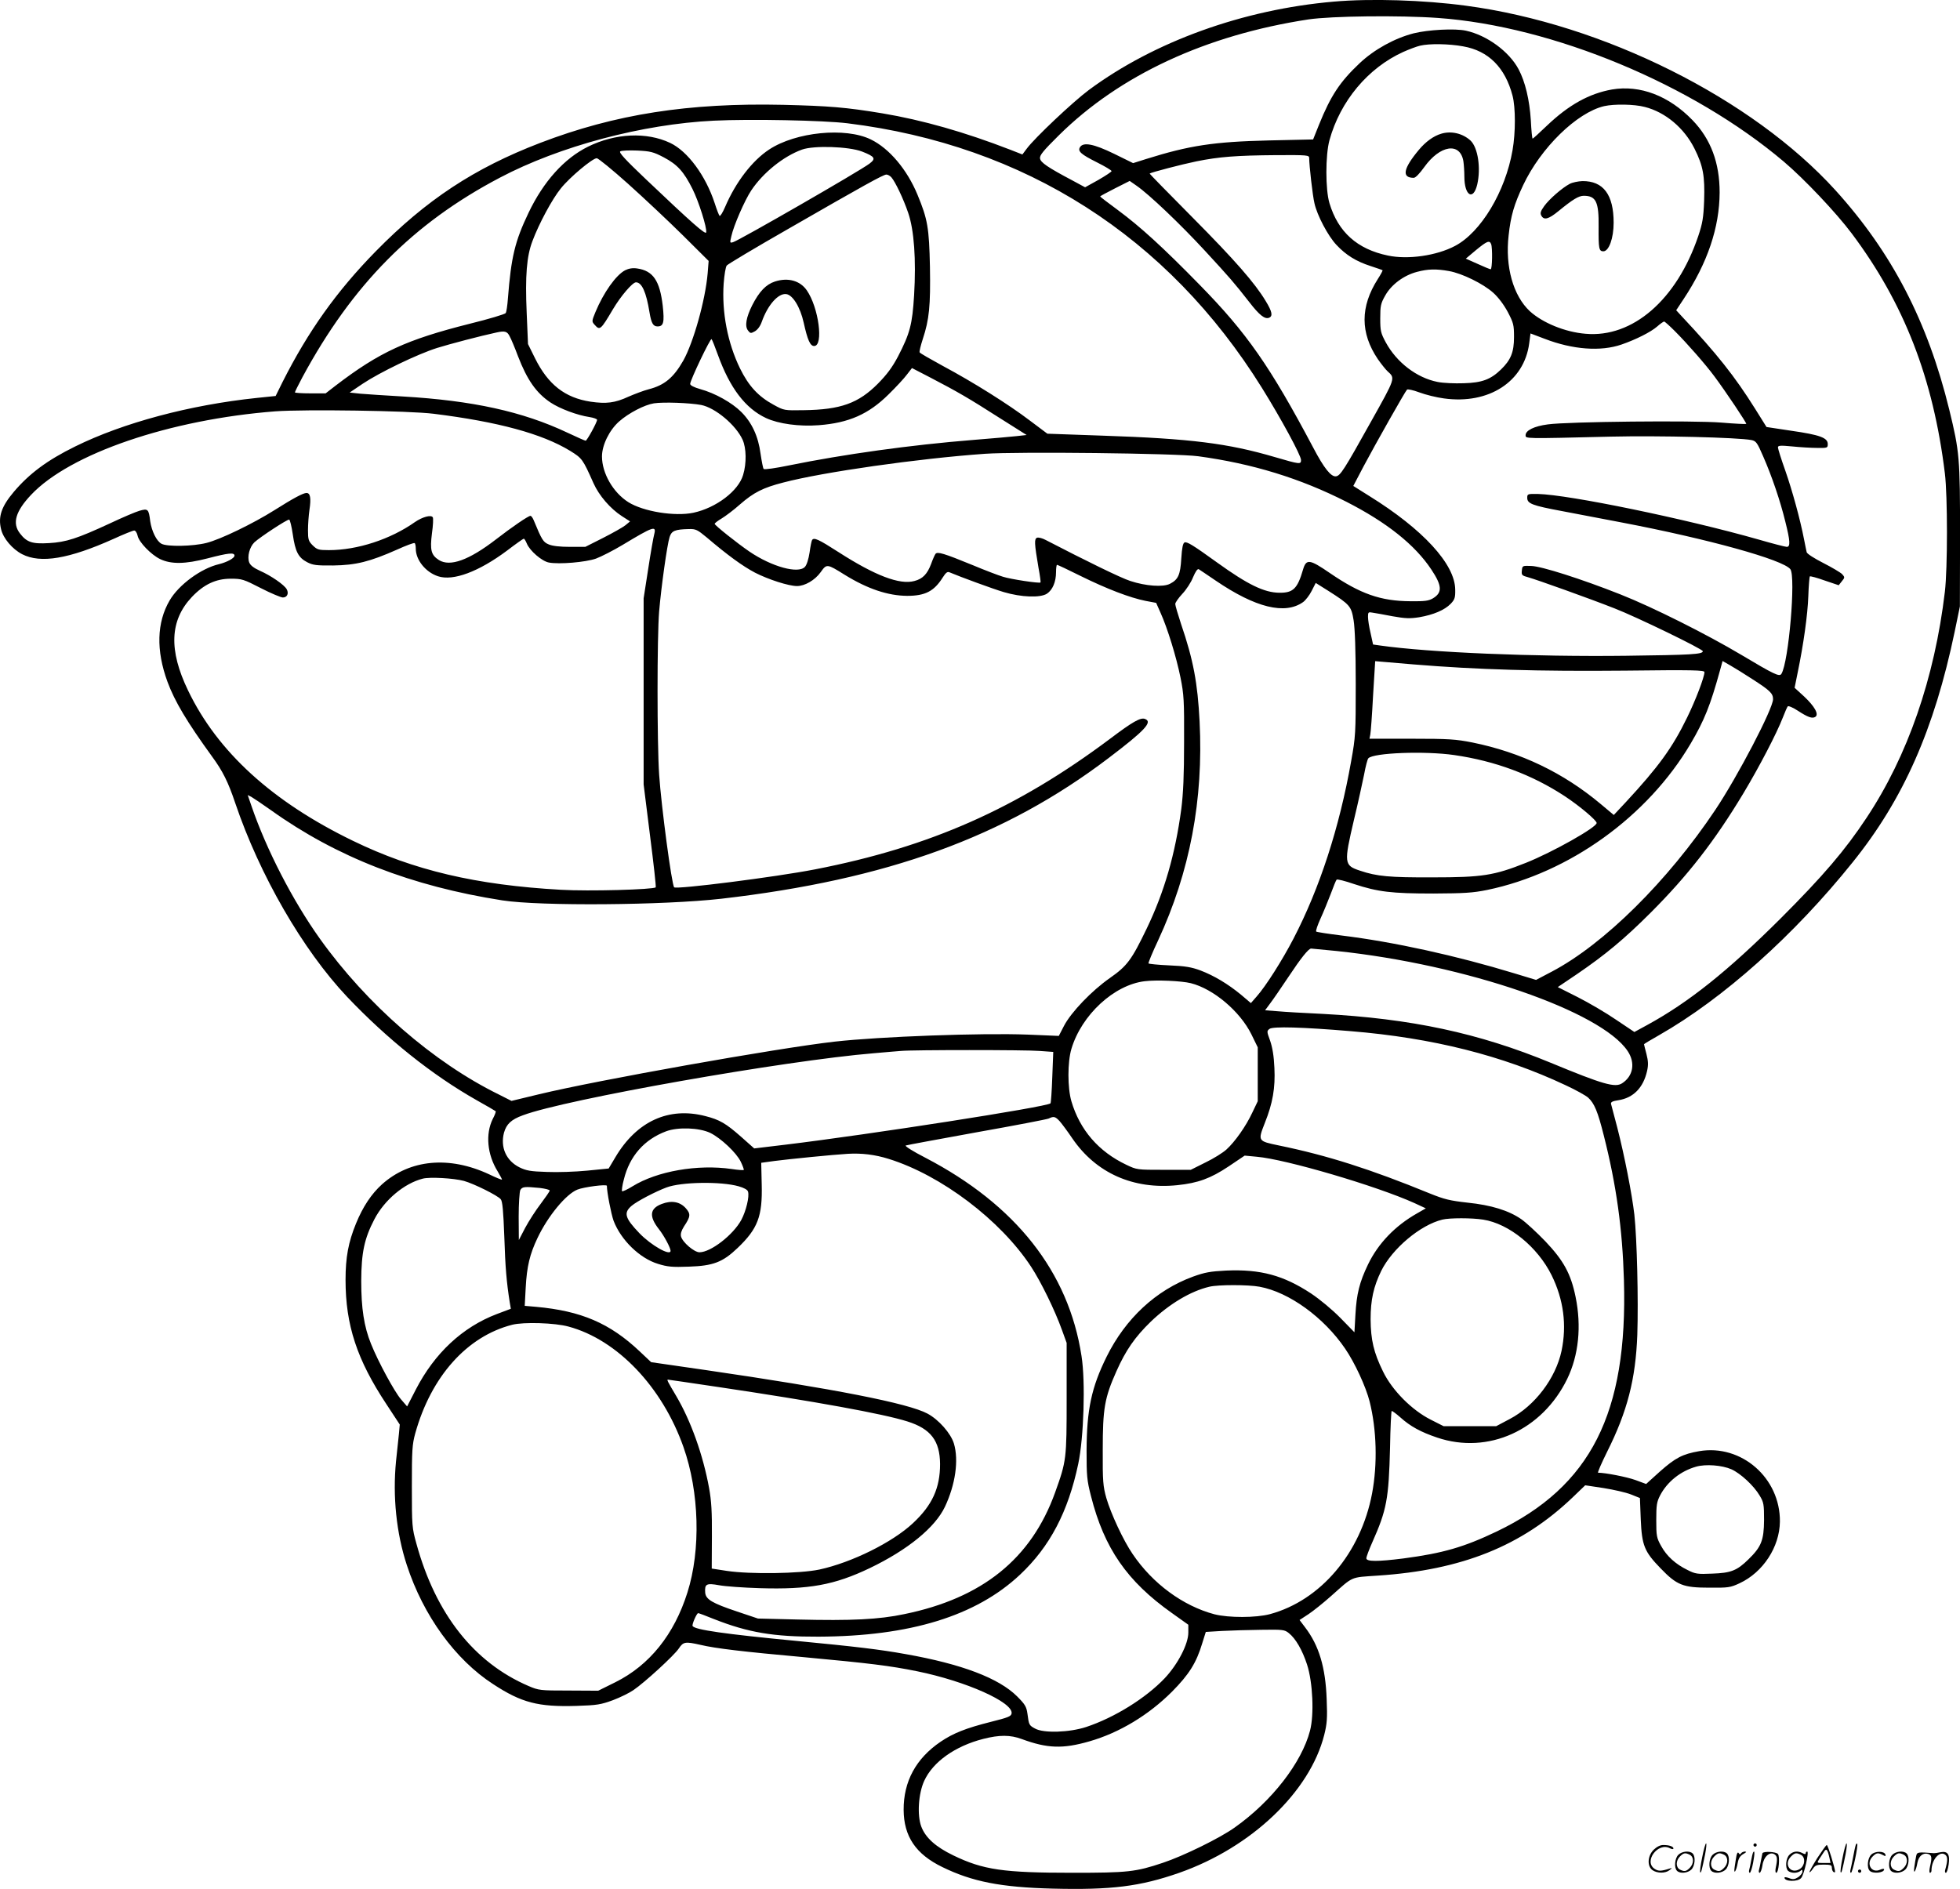 <svg version="1.0" xmlns="http://www.w3.org/2000/svg"
  viewBox="0 0 1200.032 1156.78"
 preserveAspectRatio="xMidYMid meet">
<g transform="translate(-0.43,1156.9) scale(0.1,-0.1)"
fill="#000000" stroke="none">
<path d="M8170 11559 c-554 -48 -1098 -244 -1499 -541 -98 -73 -332 -294 -380
-359 l-27 -36 -74 29 c-276 107 -538 182 -784 223 -223 37 -324 45 -606 52
-580 13 -1029 -57 -1488 -233 -404 -155 -698 -349 -1008 -665 -239 -244 -413
-489 -569 -798 l-43 -87 -116 -12 c-410 -43 -817 -152 -1111 -297 -171 -84
-281 -166 -376 -278 -76 -90 -97 -152 -78 -229 13 -56 69 -122 129 -153 113
-58 286 -29 560 94 61 28 118 51 126 51 8 0 17 -14 21 -32 8 -39 82 -116 138
-143 67 -32 153 -31 288 4 131 34 167 38 167 17 0 -15 -46 -40 -95 -52 -110
-26 -246 -126 -302 -222 -79 -135 -84 -306 -13 -499 44 -119 119 -245 272
-456 66 -90 99 -156 143 -287 149 -440 413 -898 684 -1185 246 -259 520 -479
796 -635 61 -34 112 -64 114 -66 3 -2 -5 -24 -18 -48 -45 -92 -34 -217 30
-320 16 -27 28 -50 27 -51 -2 -2 -37 12 -78 32 -246 115 -486 92 -657 -61 -65
-59 -117 -137 -159 -240 -47 -115 -64 -207 -64 -345 0 -277 70 -489 250 -761
l82 -125 -5 -55 c-3 -30 -11 -107 -18 -170 -21 -214 2 -440 66 -635 101 -310
297 -580 529 -730 174 -114 276 -140 510 -133 127 4 149 8 223 35 45 17 102
45 126 62 68 46 249 212 277 254 28 42 39 44 132 23 92 -22 261 -42 638 -76
398 -37 523 -52 690 -86 299 -61 588 -190 578 -258 -3 -18 -20 -25 -128 -52
-151 -38 -229 -69 -306 -121 -152 -103 -228 -244 -227 -418 1 -162 74 -271
237 -350 182 -89 357 -124 676 -132 358 -9 535 13 775 97 441 155 799 496 887
844 17 68 20 101 15 220 -7 194 -47 328 -132 439 l-34 45 55 36 c30 20 91 69
136 109 142 126 116 115 289 127 514 34 880 181 1191 478 l78 75 113 -17 c62
-10 137 -27 167 -39 l55 -22 5 -130 c7 -161 22 -198 121 -300 100 -104 138
-119 299 -119 117 -1 129 1 185 27 144 67 245 222 247 377 3 268 -236 476
-494 432 -102 -18 -145 -40 -241 -125 l-84 -76 -65 24 c-52 19 -185 45 -229
45 -5 0 20 57 55 128 124 247 175 446 185 717 7 213 -2 587 -18 735 -15 128
-60 360 -105 535 -19 72 -36 136 -38 144 -2 11 10 17 44 22 93 14 154 77 177
180 8 36 7 60 -4 103 -8 31 -15 58 -15 60 0 2 42 27 93 56 391 223 826 611
1185 1059 310 385 499 813 624 1411 l32 155 1 430 c0 481 -3 517 -66 775 -132
540 -351 962 -697 1344 -510 562 -1421 1018 -2262 1130 -260 35 -583 45 -810
25z m639 -100 c701 -50 1559 -407 2117 -880 125 -106 321 -313 416 -440 320
-427 499 -887 570 -1469 17 -137 17 -582 0 -725 -63 -529 -228 -1006 -480
-1385 -131 -198 -265 -355 -526 -616 -324 -323 -563 -514 -818 -653 l-77 -42
-112 75 c-61 42 -167 104 -234 138 l-123 62 117 79 c173 118 290 215 452 377
227 227 392 439 567 730 99 165 204 367 242 465 13 33 26 64 30 68 4 5 32 -7
61 -26 63 -41 89 -50 108 -38 23 15 -4 64 -69 125 l-58 53 19 94 c35 169 61
352 65 468 2 63 7 117 9 120 3 3 44 -8 91 -25 l86 -29 19 24 c19 23 19 25 2
44 -10 10 -62 41 -115 68 -55 28 -99 56 -102 66 -2 10 -10 45 -16 78 -24 124
-72 299 -115 422 -25 70 -45 134 -45 142 0 12 14 13 88 6 48 -5 116 -9 152 -9
63 -1 65 0 65 24 0 38 -49 56 -223 81 l-152 23 -70 112 c-124 198 -235 338
-449 566 l-34 37 45 68 c147 222 220 439 221 653 0 182 -54 327 -166 443 -145
150 -322 217 -493 188 -140 -25 -265 -94 -400 -223 -45 -43 -83 -78 -86 -78
-3 0 -8 51 -11 113 -8 124 -34 235 -75 312 -58 109 -194 208 -322 236 -68 15
-231 6 -320 -16 -117 -30 -242 -99 -331 -183 -121 -114 -177 -199 -249 -377
l-36 -90 -270 -6 c-339 -8 -488 -31 -753 -114 l-79 -25 -116 57 c-125 61 -189
73 -209 41 -16 -25 5 -44 105 -94 48 -24 88 -48 88 -53 0 -4 -36 -28 -81 -54
l-81 -45 -76 41 c-153 81 -197 111 -200 136 -3 19 20 47 115 141 373 369 900
614 1528 710 141 21 557 26 794 9z m154 -174 c155 -27 257 -130 302 -302 19
-73 19 -226 0 -334 -44 -254 -194 -503 -352 -586 -113 -60 -289 -85 -411 -59
-188 39 -305 144 -358 321 -25 83 -25 293 0 385 66 240 236 443 452 541 36 16
81 33 102 38 57 14 178 12 265 -4z m1112 -371 c126 -32 241 -129 304 -255 53
-106 64 -168 59 -319 -4 -106 -10 -139 -36 -217 -132 -390 -402 -624 -690
-598 -125 10 -263 67 -341 138 -102 95 -152 273 -130 464 13 121 34 191 89
308 108 229 329 445 496 484 62 14 185 12 249 -5z m-4882 -100 c1085 -134
1961 -693 2538 -1621 117 -188 239 -413 239 -441 0 -28 -7 -27 -161 18 -286
84 -515 113 -1053 131 l-339 12 -108 81 c-129 98 -345 234 -532 334 -75 41
-140 78 -142 83 -3 4 6 41 19 81 40 121 48 204 44 443 -5 239 -14 291 -76 441
-64 155 -173 284 -286 339 -155 76 -460 46 -623 -62 -103 -68 -204 -199 -269
-351 -15 -35 -30 -59 -34 -55 -4 4 -18 40 -30 78 -55 168 -165 318 -273 369
-144 68 -336 59 -502 -23 -146 -72 -273 -213 -365 -406 -83 -174 -106 -269
-126 -525 -3 -42 -9 -81 -13 -88 -4 -7 -104 -37 -222 -66 -385 -97 -551 -173
-819 -378 l-62 -48 -94 0 c-52 0 -94 3 -94 6 0 4 21 46 46 93 306 567 678 943
1209 1222 366 193 874 328 1310 349 226 11 671 2 818 -16z m89 -173 c79 -31
87 -43 46 -74 -59 -45 -796 -469 -835 -481 -20 -6 -21 -5 -11 36 14 65 82 221
122 281 72 108 197 209 311 250 73 26 286 19 367 -12z m-1213 -36 c83 -44 122
-87 175 -193 38 -75 90 -240 84 -266 -3 -17 -87 57 -371 327 -124 118 -165
162 -155 169 7 5 54 7 104 5 81 -4 98 -8 163 -42z m3951 -4 c0 -45 21 -230 32
-276 16 -74 83 -201 135 -256 58 -62 121 -101 208 -129 39 -13 72 -24 74 -26
2 -2 -11 -26 -29 -54 -108 -169 -108 -330 0 -490 21 -30 48 -64 60 -75 48 -43
49 -39 -101 -307 -166 -298 -188 -332 -215 -336 -30 -4 -73 49 -139 175 -265
500 -407 703 -695 997 -228 233 -363 356 -502 459 -60 44 -108 81 -108 83 0 2
41 24 90 49 l91 46 43 -30 c75 -52 266 -233 418 -398 152 -165 175 -191 272
-315 61 -79 94 -105 120 -95 25 10 19 38 -20 102 -66 110 -187 249 -451 515
-144 145 -261 265 -260 266 7 7 199 57 287 75 139 28 243 36 488 38 192 1 202
0 202 -18z m-4170 -158 c96 -86 247 -228 334 -314 l159 -158 -6 -76 c-14 -164
-87 -423 -149 -534 -60 -105 -115 -151 -212 -176 -31 -8 -86 -29 -123 -45 -84
-39 -137 -45 -233 -31 -157 24 -260 105 -340 266 l-43 87 -8 191 c-10 228 0
347 35 439 40 107 121 258 174 323 54 68 194 185 220 185 9 0 96 -71 192 -157z
m1612 40 c24 -28 73 -130 103 -218 36 -105 49 -285 36 -504 -11 -179 -25 -233
-99 -376 -35 -66 -67 -109 -122 -165 -120 -121 -229 -160 -455 -163 -120 -2
-120 -2 -184 33 -94 51 -153 115 -206 223 -76 156 -112 344 -100 519 4 53 12
103 19 111 6 8 175 109 376 224 464 267 581 332 601 333 9 0 23 -8 31 -17z
m3672 -409 c9 -24 7 -154 -3 -154 -4 0 -41 15 -80 33 l-72 32 63 53 c67 55 82
61 92 36z m-258 -165 c80 -14 210 -78 271 -133 31 -28 65 -73 89 -118 35 -67
38 -79 38 -153 0 -92 -19 -140 -80 -199 -63 -61 -116 -81 -228 -84 -55 -2
-127 1 -160 8 -127 25 -250 119 -317 242 -31 58 -34 70 -34 148 0 76 3 91 31
140 37 66 113 123 194 144 67 18 118 19 196 5z m1382 -367 c77 -77 189 -205
243 -278 70 -94 199 -287 195 -291 -2 -2 -71 1 -152 8 -172 14 -942 6 -1063
-11 -84 -11 -136 -37 -136 -66 0 -22 -13 -22 520 -9 299 7 781 -5 863 -21 28
-6 35 -15 72 -101 53 -121 104 -271 135 -398 30 -119 32 -155 9 -155 -9 0 -87
20 -173 45 -450 128 -1158 274 -1351 279 -63 1 -65 0 -65 -24 0 -35 30 -47
213 -81 86 -16 252 -48 367 -70 529 -101 987 -228 1031 -286 34 -45 -10 -569
-55 -641 -12 -19 -45 -3 -246 117 -210 125 -540 291 -740 370 -240 95 -482
172 -545 174 -54 2 -55 2 -58 -28 -3 -28 0 -31 41 -42 53 -15 367 -127 527
-190 134 -52 540 -249 540 -262 0 -19 -71 -23 -470 -28 -563 -7 -1206 20
-1507 63 l-42 6 -15 69 c-9 37 -16 82 -16 100 0 29 2 31 28 26 15 -2 70 -12
122 -22 79 -14 106 -15 164 -6 87 15 155 44 192 82 25 26 29 38 28 87 -1 156
-198 370 -527 574 l-97 61 64 122 c74 139 253 456 265 468 4 4 38 -3 75 -17
37 -14 105 -31 151 -37 274 -38 491 102 522 337 l8 61 87 -33 c171 -66 343
-79 470 -35 87 30 179 76 218 110 19 17 38 30 43 31 4 0 33 -26 65 -58z
m-7133 -33 c9 -16 32 -71 51 -122 56 -145 112 -225 199 -283 57 -38 164 -78
238 -89 26 -4 47 -12 47 -17 0 -15 -62 -128 -70 -128 -4 0 -54 22 -111 49
-275 130 -582 197 -1009 222 -107 6 -224 14 -260 17 l-65 7 80 54 c105 70 335
181 455 219 77 24 267 74 365 95 50 11 65 7 80 -24z m1275 -114 c73 -202 168
-327 294 -386 77 -36 204 -53 323 -44 184 14 305 67 428 189 45 44 96 99 112
121 l31 40 114 -59 c165 -86 234 -126 420 -245 l168 -106 -63 -7 c-34 -4 -152
-14 -262 -23 -387 -31 -794 -88 -1129 -156 -82 -17 -152 -27 -156 -22 -4 4
-12 46 -19 93 -14 107 -53 191 -118 256 -57 57 -160 115 -251 140 -39 11 -62
23 -62 32 0 22 124 282 131 274 4 -4 21 -47 39 -97z m-103 -306 c87 -17 213
-123 254 -213 23 -51 25 -144 3 -216 -29 -98 -165 -201 -304 -231 -114 -24
-307 7 -399 65 -93 59 -161 177 -161 280 0 69 45 161 105 214 59 52 156 102
213 111 58 9 219 3 289 -10z m-1637 -54 c393 -49 663 -122 835 -227 74 -46 77
-50 143 -198 34 -76 103 -156 174 -202 l50 -32 -29 -24 c-15 -12 -77 -47 -136
-77 l-109 -55 -94 0 c-61 0 -107 5 -130 15 -34 14 -42 27 -92 148 -6 15 -15
27 -20 27 -13 0 -114 -69 -212 -145 -165 -127 -280 -168 -348 -126 -48 31 -56
60 -43 164 7 48 9 93 5 98 -10 17 -64 2 -109 -29 -150 -106 -353 -172 -527
-172 -64 0 -72 3 -99 29 -26 26 -29 36 -29 93 0 35 4 91 9 125 11 72 5 103
-18 103 -21 0 -82 -33 -196 -105 -130 -82 -332 -180 -417 -201 -83 -21 -240
-24 -275 -5 -30 16 -60 77 -69 138 -9 75 -14 79 -66 64 -24 -7 -104 -41 -178
-76 -205 -95 -271 -116 -376 -122 -103 -6 -136 5 -178 60 -48 62 -26 135 68
235 238 253 850 462 1496 512 178 13 821 4 970 -15z m4680 -260 c332 -45 625
-135 908 -279 247 -126 420 -264 520 -415 66 -99 68 -141 10 -176 -27 -16 -51
-19 -138 -18 -183 1 -307 45 -494 173 -124 85 -144 88 -164 20 -34 -117 -61
-142 -145 -141 -92 1 -192 49 -382 186 -147 106 -183 128 -198 122 -10 -4 -16
-33 -20 -97 -6 -102 -19 -130 -69 -156 -42 -22 -149 -14 -243 17 -57 18 -273
124 -518 251 -20 11 -44 17 -53 14 -18 -7 -17 -33 9 -186 9 -47 14 -86 12 -88
-6 -7 -184 20 -230 35 -27 8 -111 40 -185 71 -178 73 -216 84 -228 69 -5 -7
-17 -34 -27 -62 -23 -61 -51 -91 -102 -104 -90 -25 -241 33 -465 177 -123 79
-151 92 -162 73 -3 -5 -10 -39 -15 -76 -6 -39 -17 -75 -28 -87 -40 -45 -203 0
-340 93 -72 49 -213 161 -213 170 0 4 19 19 43 33 23 14 74 52 112 86 85 74
141 102 265 134 244 64 826 147 1235 176 203 14 1170 3 1305 -15z m-5543 -479
c15 -105 34 -142 88 -170 35 -18 56 -21 160 -20 139 2 223 23 390 97 55 25
103 43 108 40 4 -2 7 -18 7 -34 0 -69 60 -144 136 -169 93 -31 250 28 424 158
52 40 98 72 101 72 4 0 12 -13 19 -30 18 -44 92 -108 135 -116 64 -12 225 2
288 24 32 12 107 50 165 85 186 112 206 119 192 65 -5 -18 -22 -114 -37 -213
l-28 -180 0 -570 0 -570 39 -312 c22 -172 38 -315 35 -318 -15 -14 -409 -25
-581 -15 -518 29 -901 119 -1273 300 -493 239 -829 545 -1009 920 -120 248
-112 430 23 573 73 77 147 112 238 112 68 0 78 -3 185 -58 62 -32 123 -57 134
-57 26 0 38 24 24 50 -14 27 -97 84 -163 113 -40 18 -60 34 -67 52 -13 35 2
94 32 123 36 33 202 142 213 139 5 -2 15 -43 22 -91z m2534 -18 c128 -109 220
-176 296 -216 82 -42 206 -82 257 -82 48 0 110 36 145 85 37 52 38 52 147 -16
141 -87 265 -128 382 -129 111 0 165 28 218 112 19 30 29 38 42 32 69 -29 262
-100 332 -121 108 -32 223 -36 264 -10 35 23 56 73 56 132 0 25 3 45 6 45 4 0
70 -31 148 -70 156 -77 299 -132 395 -151 l64 -12 27 -61 c42 -93 96 -268 122
-396 21 -105 23 -140 22 -395 0 -206 -5 -314 -17 -410 -37 -277 -104 -508
-211 -731 -94 -195 -120 -230 -227 -305 -110 -77 -236 -208 -280 -292 l-32
-62 -191 8 c-280 11 -906 -12 -1181 -43 -353 -40 -1452 -236 -1809 -322 l-170
-41 -75 38 c-404 198 -811 553 -1098 955 -167 234 -328 547 -419 813 l-23 67
22 -11 c12 -7 66 -43 121 -82 401 -287 860 -465 1416 -552 232 -36 987 -30
1340 10 1015 117 1735 378 2371 861 224 170 272 222 224 240 -27 11 -76 -17
-215 -122 -569 -426 -1101 -662 -1805 -799 -241 -47 -849 -124 -863 -110 -15
15 -79 497 -92 690 -13 194 -13 845 0 1000 13 152 49 409 64 455 12 38 32 47
118 49 43 1 52 -4 109 -51z m3117 -265 c244 -166 424 -210 535 -131 15 11 39
42 52 68 l25 49 78 -49 c132 -84 140 -94 154 -180 8 -48 13 -187 13 -390 0
-301 -1 -322 -28 -472 -72 -408 -193 -779 -353 -1087 -69 -133 -170 -292 -226
-355 l-35 -40 -60 51 c-80 66 -165 117 -249 149 -54 20 -93 27 -191 31 -68 3
-125 9 -127 12 -2 3 24 67 59 141 195 420 278 862 254 1340 -12 236 -38 377
-114 599 -19 58 -35 112 -35 121 0 9 19 36 43 62 24 25 54 71 66 102 15 35 27
53 35 49 6 -4 53 -35 104 -70z m1212 -513 c388 -32 766 -43 1293 -38 420 5
487 3 487 -9 0 -30 -54 -172 -106 -278 -90 -185 -175 -302 -376 -519 l-73 -78
-80 67 c-229 192 -490 317 -786 377 -102 20 -142 23 -372 23 l-258 0 5 25 c3
14 11 121 17 238 7 116 13 212 13 212 1 0 107 -9 236 -20z m2070 -88 c111 -71
130 -89 130 -125 0 -58 -215 -470 -353 -677 -292 -437 -682 -823 -1001 -991
l-97 -51 -132 40 c-354 108 -740 193 -1059 232 -82 10 -152 21 -155 24 -4 4 8
39 26 79 18 39 46 108 63 152 16 44 32 83 36 87 4 4 52 -8 107 -27 146 -48
229 -58 485 -58 190 1 241 4 330 22 502 104 982 449 1246 897 83 141 120 233
179 447 l16 58 47 -27 c26 -15 85 -51 132 -82z m-1822 -467 c250 -36 476 -120
677 -252 91 -60 195 -148 195 -164 0 -27 -270 -179 -433 -244 -196 -78 -268
-89 -572 -89 -263 -1 -341 6 -444 41 -98 32 -99 46 -37 311 25 103 52 228 62
277 9 50 21 95 26 100 30 34 346 46 526 20z m-720 -1200 c791 -83 1620 -369
1782 -613 48 -72 34 -153 -34 -197 -43 -28 -115 -8 -436 125 -443 183 -856
271 -1400 300 -107 5 -230 12 -273 16 l-77 6 31 42 c17 22 67 95 111 161 79
119 124 175 140 175 5 0 75 -7 156 -15z m-893 -197 c139 -35 301 -172 371
-313 l39 -80 0 -165 0 -165 -33 -69 c-39 -84 -107 -180 -159 -227 -21 -19 -78
-55 -128 -79 l-90 -45 -165 0 c-164 0 -165 0 -230 31 -170 81 -284 213 -336
389 -24 82 -24 240 0 320 62 209 262 393 449 415 73 9 225 2 282 -12z m980
-294 c500 -41 929 -149 1315 -331 63 -29 125 -64 138 -76 38 -35 59 -85 96
-233 77 -304 114 -572 123 -884 24 -816 -203 -1264 -779 -1540 -201 -96 -329
-133 -571 -165 -158 -20 -227 -20 -227 1 0 9 16 52 36 97 89 200 101 266 109
581 2 121 7 221 10 224 2 2 26 -15 53 -39 61 -55 125 -90 226 -124 312 -105
643 45 796 360 70 145 88 322 51 502 -29 142 -74 223 -185 340 -53 55 -119
116 -148 136 -77 53 -183 86 -329 101 -107 12 -141 20 -230 56 -364 149 -627
233 -924 294 -130 27 -130 27 -87 137 49 122 65 216 59 338 -3 72 -12 125 -26
166 -21 57 -21 60 -4 73 21 16 200 11 498 -14z m-1906 -121 l84 -6 -6 -155
c-3 -85 -8 -157 -11 -160 -23 -22 -1109 -191 -1622 -253 l-192 -23 -81 72
c-92 81 -131 104 -218 126 -224 58 -420 -31 -551 -252 l-41 -69 -131 -13 c-71
-7 -183 -11 -248 -8 -100 3 -126 8 -167 28 -82 41 -118 123 -95 212 15 53 44
81 116 107 257 97 1603 335 2149 380 72 6 146 13 165 14 68 7 766 7 849 0z
m123 -430 c14 -16 49 -63 78 -106 145 -212 373 -314 643 -286 126 13 203 41
314 115 l98 66 74 -7 c177 -15 734 -179 966 -284 l69 -32 -54 -31 c-134 -76
-238 -184 -300 -313 -52 -108 -70 -180 -77 -308 l-6 -107 -86 88 c-50 51 -126
114 -180 150 -169 111 -309 149 -519 140 -98 -5 -131 -11 -203 -37 -227 -83
-413 -256 -529 -490 -93 -188 -122 -324 -123 -576 0 -153 2 -181 27 -278 81
-320 221 -522 495 -716 l101 -72 0 -48 c0 -70 -64 -194 -145 -280 -116 -122
-308 -241 -480 -298 -103 -34 -261 -39 -313 -10 -37 20 -38 22 -47 91 -6 43
-14 57 -64 107 -112 111 -337 197 -681 258 -161 29 -306 46 -670 81 -438 42
-621 68 -635 91 -6 8 25 79 34 79 4 0 47 -16 96 -36 211 -83 364 -109 640
-108 560 2 965 126 1235 380 182 171 294 384 356 678 34 160 45 504 20 661
-79 515 -403 926 -956 1214 -78 40 -128 72 -120 75 8 3 204 39 435 81 231 41
429 79 440 84 31 15 40 13 67 -16z m-2139 -72 c65 -32 161 -122 187 -177 12
-25 20 -47 18 -50 -3 -2 -36 0 -74 6 -209 30 -456 -13 -607 -106 -32 -20 -61
-33 -64 -30 -3 3 1 36 11 72 35 143 125 245 259 295 73 27 203 22 270 -10z
m1092 -159 c322 -100 685 -375 872 -660 61 -93 146 -267 189 -387 l29 -80 0
-340 c0 -372 -1 -382 -71 -577 -146 -405 -445 -646 -923 -744 -156 -33 -324
-41 -651 -33 l-245 6 -128 43 c-152 51 -191 74 -195 115 -4 54 7 60 85 46 37
-7 149 -15 249 -18 301 -9 457 19 674 123 233 112 400 249 460 376 64 136 85
284 55 386 -19 63 -93 147 -162 184 -117 63 -570 152 -1360 267 l-332 48 -70
66 c-183 173 -359 248 -635 273 l-69 6 6 111 c7 131 25 205 72 304 63 133 174
269 245 297 40 16 180 34 180 23 0 -38 26 -172 41 -214 45 -118 160 -230 272
-264 58 -18 87 -21 190 -17 148 5 206 27 297 114 124 118 153 195 148 388 l-3
134 80 11 c83 11 363 39 450 44 86 5 167 -5 250 -31z m-2600 -135 c61 -17 206
-89 225 -112 11 -13 16 -70 22 -229 6 -190 14 -279 33 -401 l7 -41 -85 -32
c-211 -80 -382 -240 -497 -463 l-53 -103 -38 44 c-40 47 -139 229 -183 339
-43 106 -60 218 -60 386 1 174 19 259 81 378 62 118 182 219 296 248 42 11
189 3 252 -14z m1682 -33 c32 -9 54 -21 57 -32 10 -30 -12 -120 -41 -174 -50
-92 -187 -198 -256 -198 -32 0 -104 61 -113 97 -4 16 2 35 18 61 41 61 42 77
11 112 -36 40 -87 49 -147 26 -74 -28 -79 -76 -17 -155 31 -39 71 -114 71
-132 0 -34 -119 33 -191 108 -89 93 -98 125 -47 168 33 28 146 87 213 112 90
34 334 38 442 7z m-1218 -10 c33 -4 61 -11 61 -16 0 -5 -25 -41 -55 -81 -30
-39 -73 -106 -95 -147 l-39 -75 -1 143 c0 80 5 152 10 163 12 21 26 22 119 13z
m5776 -194 c159 -25 333 -167 419 -340 74 -150 94 -307 61 -464 -36 -168 -163
-336 -317 -417 l-83 -44 -161 0 -161 0 -79 40 c-115 58 -236 179 -292 295 -57
116 -75 193 -76 320 0 119 18 199 65 296 68 137 239 281 374 314 44 11 181 11
250 0z m-1369 -411 c181 -33 394 -188 524 -379 59 -86 127 -233 150 -324 43
-171 49 -383 15 -563 -69 -365 -315 -655 -625 -739 -86 -23 -253 -23 -340 -1
-192 51 -378 187 -501 369 -57 83 -133 247 -161 343 -20 72 -23 101 -22 295 0
254 11 318 84 482 57 128 113 209 211 304 113 108 243 186 358 213 53 13 238
13 307 0z m-4231 -244 c298 -80 574 -369 704 -738 97 -275 107 -630 24 -891
-81 -257 -232 -445 -441 -549 l-105 -52 -181 1 c-175 0 -183 1 -246 28 -333
143 -568 441 -686 871 -27 97 -28 108 -28 350 0 224 2 258 21 327 97 347 316
593 593 664 70 18 262 12 345 -11z m916 -370 c592 -88 1011 -164 1159 -211
143 -45 199 -118 200 -261 0 -147 -48 -252 -166 -362 -126 -118 -375 -241
-573 -284 -119 -25 -423 -30 -568 -8 l-91 14 1 196 c1 151 -3 219 -17 296 -37
204 -112 413 -201 564 -54 91 -59 101 -51 101 2 0 140 -20 307 -45z m6204
-504 c56 -25 138 -101 173 -161 25 -41 27 -54 27 -150 -1 -124 -17 -164 -95
-240 -71 -70 -108 -84 -223 -88 -89 -4 -103 -2 -150 22 -74 36 -128 85 -162
147 -28 50 -30 62 -30 159 0 91 3 111 23 150 44 85 126 150 221 177 59 17 159
9 216 -16z m-2710 -1003 c42 -33 83 -104 112 -193 35 -108 44 -307 18 -405
-51 -196 -234 -432 -460 -592 -90 -65 -317 -176 -441 -217 -167 -56 -215 -61
-553 -61 -424 0 -547 18 -729 106 -108 52 -171 108 -197 177 -26 69 -18 202
18 280 53 116 189 213 362 257 98 25 165 25 235 -1 157 -58 252 -61 415 -14
184 53 362 161 505 304 104 105 149 176 185 296 l22 70 99 6 c54 3 163 6 240
7 132 2 143 1 169 -20z M8828 10750 c-47 -14 -95 -49 -136 -98 -97 -116 -107
-172 -32 -172 11 0 36 26 64 65 97 136 220 155 240 37 3 -20 6 -63 6 -94 0
-118 55 -151 79 -48 23 100 4 225 -41 268 -48 44 -118 61 -180 42z M9615
10443 c-47 -25 -125 -93 -156 -136 -22 -31 -26 -43 -18 -58 16 -30 44 -23 105
27 88 72 124 94 155 94 75 0 93 -37 91 -190 -1 -133 2 -150 29 -150 34 0 63
80 63 175 0 172 -63 256 -191 255 -26 -1 -61 -8 -78 -17z M3832 9914 c-56 -29
-132 -136 -182 -256 -23 -56 -23 -58 -5 -78 32 -36 37 -32 112 95 48 81 120
165 141 165 36 0 63 -60 83 -184 11 -66 22 -86 49 -86 37 0 43 24 32 126 -18
154 -59 215 -157 229 -27 4 -51 0 -73 -11z M4749 9845 c-55 -18 -96 -61 -139
-145 -37 -74 -47 -128 -26 -155 14 -18 17 -19 42 -5 17 10 33 31 43 60 36 101
100 174 149 168 40 -5 86 -80 107 -175 24 -108 40 -143 64 -143 59 0 28 236
-45 341 -41 59 -114 80 -195 54z M10426 194 c-10 -47 -15 -88 -12 -91 5 -6 9
7 30 110 7 37 10 67 6 67 -4 0 -15 -39 -24 -86z M10740 270 c0 -5 5 -10 10
-10 6 0 10 5 10 10 0 6 -4 10 -10 10 -5 0 -10 -4 -10 -10z M11286 194 c-10
-47 -15 -88 -12 -91 5 -6 9 7 30 110 7 37 10 67 6 67 -4 0 -15 -39 -24 -86z
M11366 269 c-3 -8 -10 -41 -16 -74 -6 -33 -14 -68 -16 -77 -3 -10 -1 -18 3
-18 10 0 46 171 38 178 -2 3 -7 -1 -9 -9z M10129 241 c-38 -38 -41 -101 -7
-125 29 -20 79 -20 104 0 18 14 18 15 1 10 -53 -17 -69 -17 -92 -2 -69 45 21
166 94 126 12 -6 21 -7 21 -1 0 12 -25 21 -62 21 -19 0 -39 -10 -59 -29z
M11130 189 c-28 -45 -49 -83 -47 -85 2 -3 12 7 21 21 14 21 24 25 66 25 43 0
50 -3 50 -19 0 -11 5 -23 10 -26 6 -3 10 -3 10 1 0 20 -44 164 -51 164 -4 0
-30 -37 -59 -81z m75 4 l7 -33 -42 0 c-42 0 -42 0 -28 23 8 12 21 32 29 44 15
25 22 18 34 -34z M10280 210 c-22 -22 -27 -79 -8 -98 19 -19 66 -14 88 8 22
22 27 79 8 98 -19 19 -66 14 -88 -8z m71 0 c25 -14 25 -54 -1 -80 -23 -23 -33
-24 -61 -10 -25 14 -25 54 1 80 23 23 33 24 61 10z M10490 210 c-22 -22 -27
-79 -8 -98 19 -19 66 -14 88 8 22 22 27 79 8 98 -19 19 -66 14 -88 -8z m71 0
c25 -14 25 -54 -1 -80 -23 -23 -33 -24 -61 -10 -25 14 -25 54 1 80 23 23 33
24 61 10z M10636 204 c-3 -16 -8 -47 -11 -69 -8 -51 10 -26 19 27 5 27 15 42
34 53 18 10 22 14 10 15 -9 0 -20 -5 -24 -11 -5 -8 -9 -8 -14 1 -5 8 -10 3
-14 -16z M10737 223 c-2 -4 -7 -26 -11 -48 -4 -22 -9 -48 -12 -57 -3 -10 -1
-18 4 -18 4 0 14 28 20 62 11 58 10 81 -1 61z M10795 220 c-1 -3 -5 -23 -9
-45 -4 -22 -9 -48 -12 -57 -3 -10 -1 -18 4 -18 5 0 13 20 17 45 7 53 44 87 74
68 17 -11 19 -28 8 -80 -4 -18 -3 -33 2 -33 16 0 24 99 11 115 -12 14 -87 18
-95 5z M10960 210 c-22 -22 -27 -79 -8 -98 7 -7 24 -12 38 -12 14 0 31 5 38
12 9 9 12 8 12 -5 0 -9 -12 -24 -26 -34 -21 -13 -32 -15 -55 -6 -16 6 -29 8
-29 3 0 -24 81 -27 102 -2 18 19 50 162 37 162 -5 0 -9 -5 -9 -10 0 -7 -6 -7
-19 0 -30 16 -59 12 -81 -10z m71 0 c29 -16 25 -65 -6 -86 -56 -37 -103 28
-55 76 23 23 33 24 61 10z M11461 211 c-23 -23 -28 -80 -9 -99 19 -19 88 -13
88 9 0 5 -11 4 -24 -2 -54 -25 -89 38 -46 81 23 23 33 24 62 9 16 -9 19 -8 16
3 -8 22 -64 22 -87 -1z M11590 210 c-22 -22 -27 -79 -8 -98 19 -19 66 -14 88
8 22 22 27 79 8 98 -19 19 -66 14 -88 -8z m71 0 c25 -14 25 -54 -1 -80 -23
-23 -33 -24 -61 -10 -25 14 -25 54 1 80 23 23 33 24 61 10z M11736 201 c-3
-14 -8 -44 -11 -66 -8 -51 10 -26 19 27 8 41 35 63 66 53 22 -7 24 -21 11 -77
-5 -22 -5 -38 0 -38 5 0 9 6 9 13 0 68 51 125 85 97 15 -13 15 -35 -1 -92 -3
-10 -1 -18 4 -18 6 0 13 23 17 50 9 63 -5 84 -49 76 -17 -4 -35 -6 -41 -6
-101 8 -104 7 -109 -19z M11380 110 c0 -5 5 -10 10 -10 6 0 10 5 10 10 0 6 -4
10 -10 10 -5 0 -10 -4 -10 -10z"/>
</g>
</svg>

